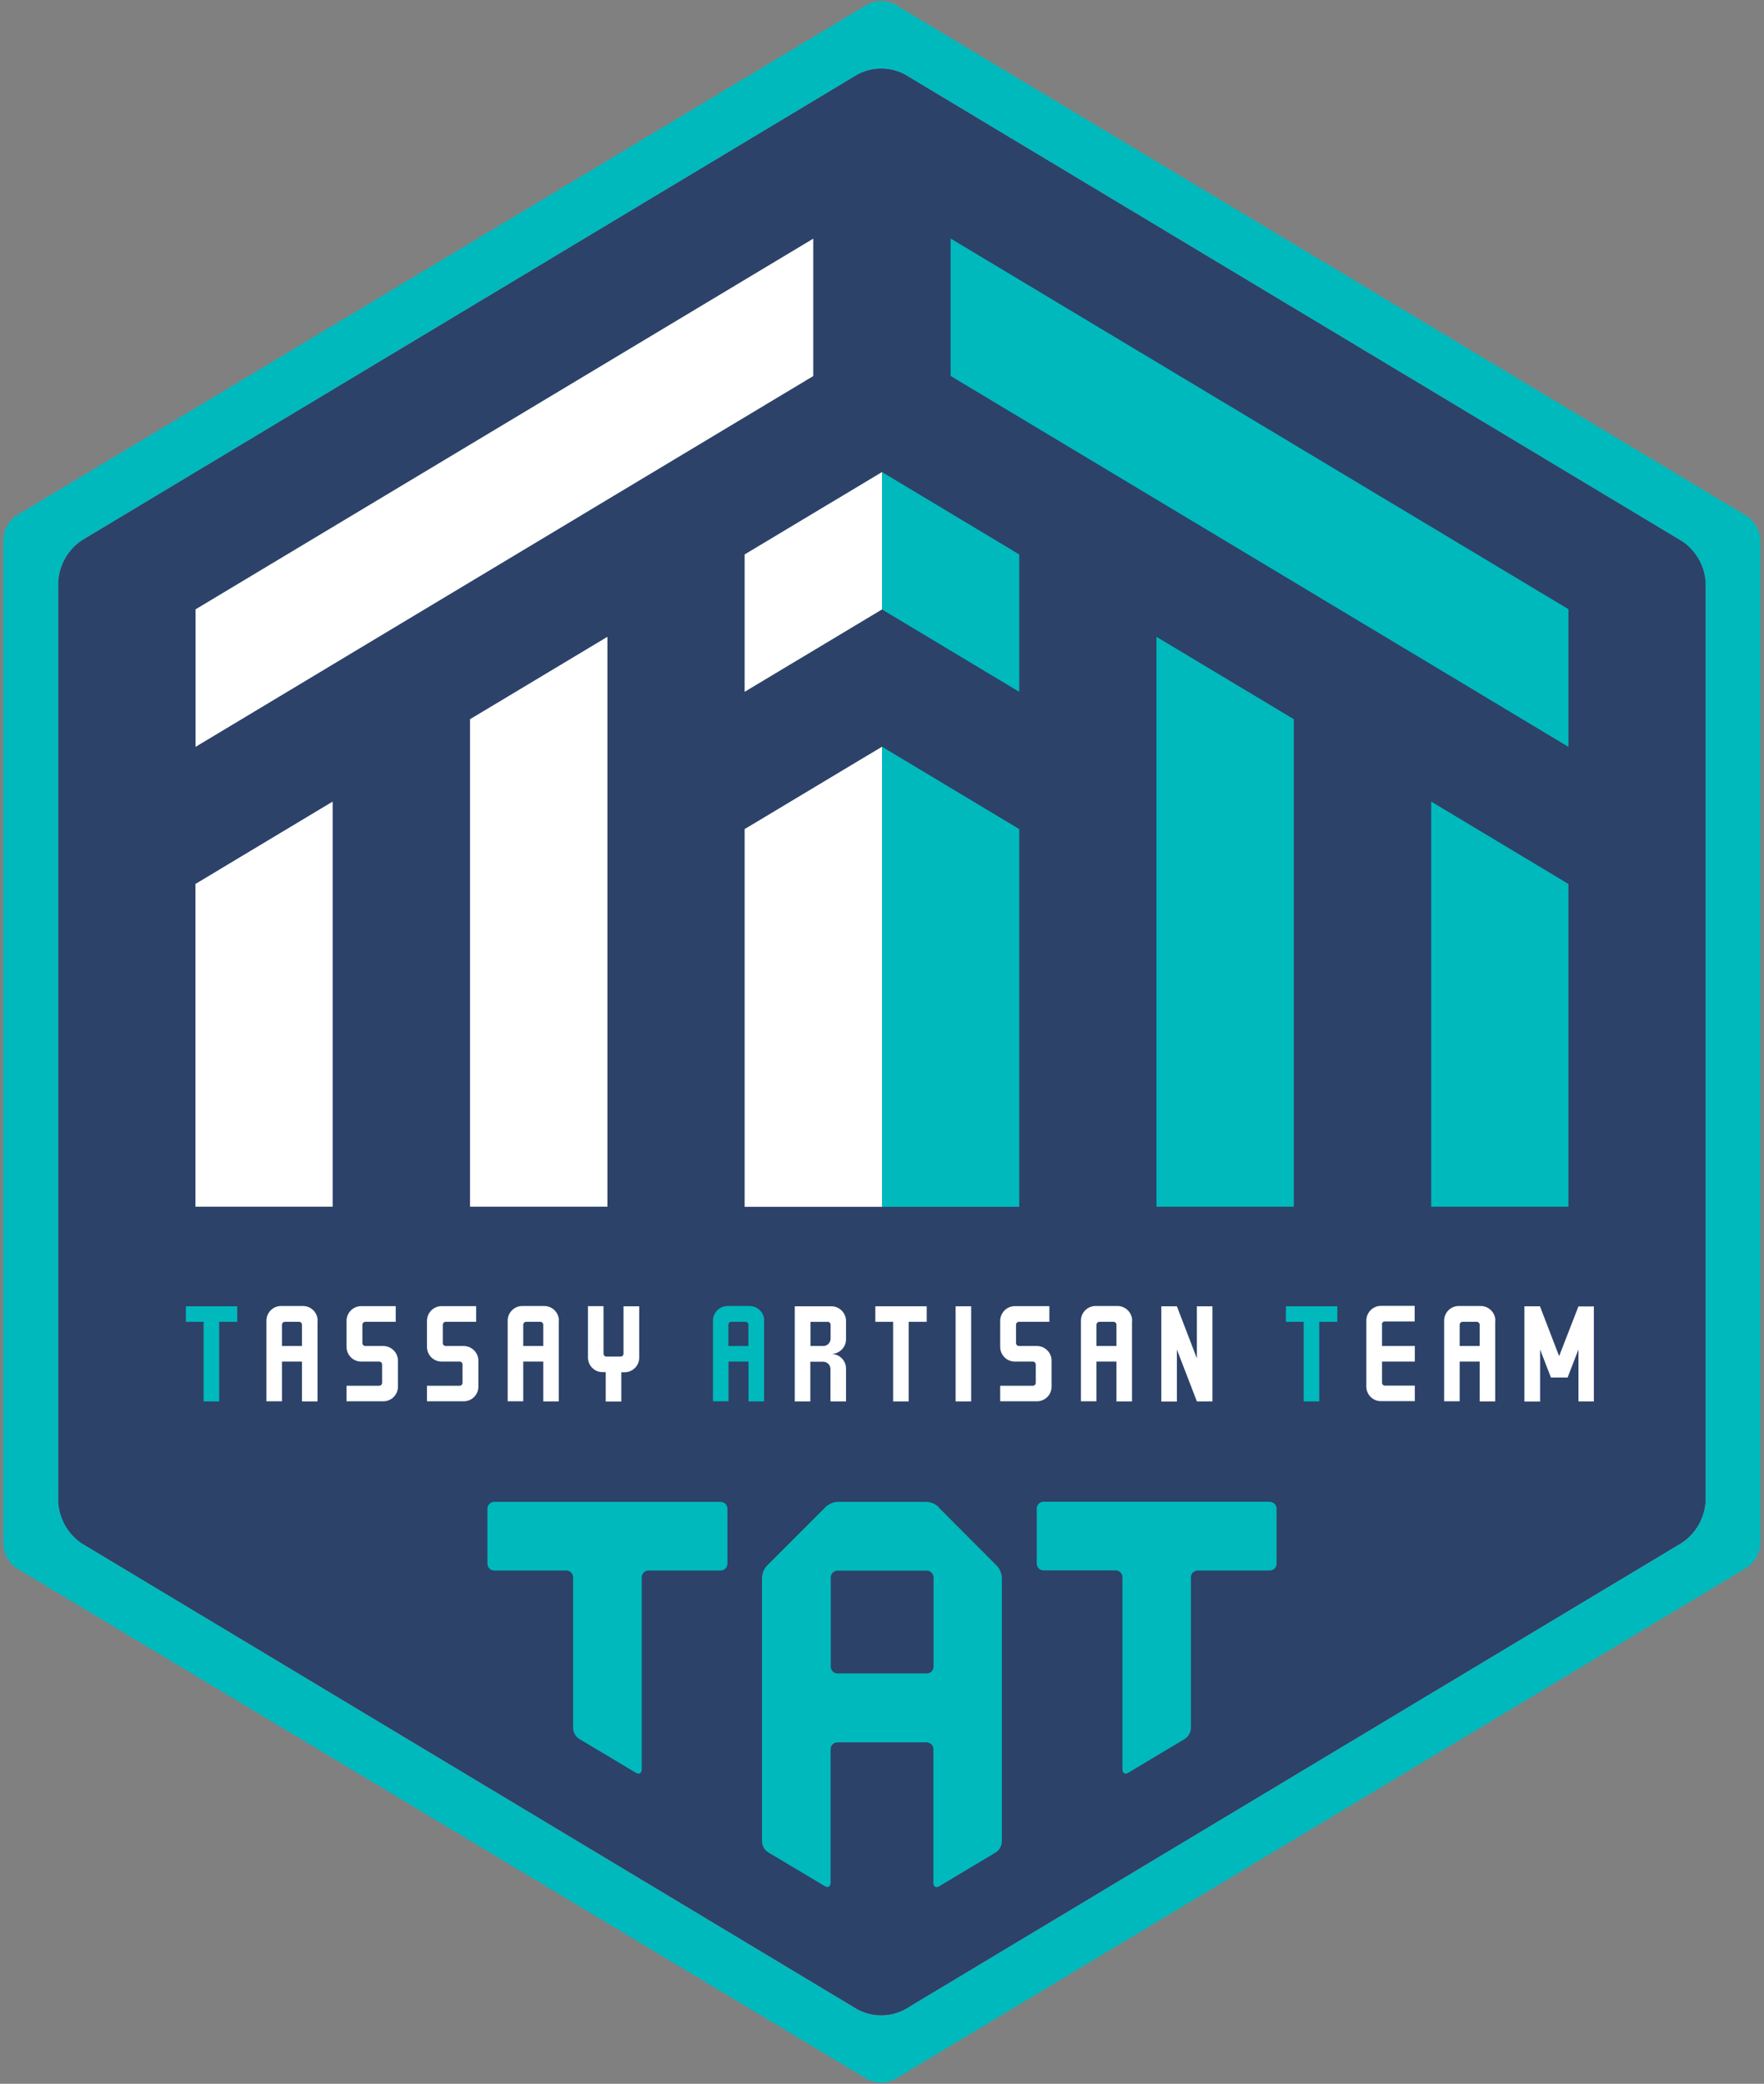 <?xml version="1.0" encoding="UTF-8"?><svg id="b" xmlns="http://www.w3.org/2000/svg" viewBox="0 0 127 150" width="127" height="150"><rect x="0" y="0" width="127" height="150" fill="#808080" stroke="none"/><g id="c"><rect width="127" height="150" style="fill:none; stroke-width:0px;"/><g id="d"><g id="e"><path id="f" d="M121.11,38.95c1,.68,1.63,1.79,1.69,2.99v66.1c-.07,1.21-.69,2.32-1.69,3l-55.97,33.61c-1.06.56-2.33.56-3.39,0L5.88,111.1c-1-.68-1.63-1.79-1.69-3V41.89c.07-1.21.69-2.31,1.69-2.99L61.75,5.35c1.06-.56,2.33-.56,3.39,0l55.97,33.61Z" style="fill:#2c4269; stroke-width:0px;"/><path id="g" d="M61.75,5.35c1.06-.56,2.33-.56,3.39,0l55.97,33.61c1,.68,1.63,1.79,1.69,2.99v66.1c-.07,1.21-.69,2.32-1.69,3l-55.97,33.61c-1.06.56-2.33.56-3.39,0L5.88,111.1c-1-.68-1.63-1.79-1.69-3V41.89c.07-1.21.69-2.32,1.69-2.99L61.75,5.35ZM64.46.33c-.63-.34-1.4-.34-2.03,0-.56.34-1.78,1.07-2.71,1.63L3.85,35.51c-.93.56-2.12,1.27-2.65,1.59-.57.38-.92,1.01-.96,1.69v72.41c.04.68.39,1.31.96,1.69.53.31,1.72,1.03,2.65,1.59l55.86,33.55c.93.56,2.15,1.29,2.71,1.63.63.34,1.4.34,2.03,0,.56-.34,1.78-1.07,2.71-1.63l55.97-33.61c.93-.56,2.12-1.27,2.65-1.59.57-.38.92-1.01.96-1.69V38.85c-.04-.68-.39-1.31-.96-1.69-.53-.32-1.72-1.03-2.65-1.59L67.16,1.96c-.93-.56-2.15-1.29-2.71-1.63h.02Z" style="fill:#00b9bd; stroke-width:0px;"/></g><g id="h"><path id="i" d="M17.07,95.15h-1.29v5.73h-1.12v-5.73h-1.28v-1.12h3.7v1.12Z" style="fill:#00b9bd; stroke-width:0px;"/><path id="j" d="M22.86,95.08v5.8h-1.12v-2.87h-1.44v2.86h-1.12v-5.8c0-.58.47-1.06,1.05-1.06h1.58c.59,0,1.06.48,1.06,1.06h0s-.01,0-.01,0ZM21.74,95.36c0-.11-.09-.21-.2-.21,0,0,0,0-.01,0h-1.03c-.11,0-.2.1-.2.21v1.53h1.44v-1.53Z" style="fill:#fff; stroke-width:0px;"/><path id="k" d="M28.49,94.03v1.12h-2.2c-.11,0-.2.1-.2.21v1.32c0,.11.08.2.19.21,0,0,0,0,.01,0h1.3c.58,0,1.06.47,1.06,1.05v1.88c0,.58-.47,1.05-1.06,1.05,0,0,0,0,0,0h-2.64v-1.12h2.35c.11,0,.2-.08.21-.19,0,0,0,0,0-.01v-1.33c0-.11-.09-.21-.2-.21,0,0,0,0-.01,0h-1.3c-.58,0-1.05-.47-1.05-1.06,0,0,0,0,0,0v-1.87c0-.58.47-1.06,1.05-1.06h2.49Z" style="fill:#fff; stroke-width:0px;"/><path id="l" d="M34.28,94.03v1.12h-2.2c-.11,0-.2.1-.2.21v1.32c0,.11.08.2.19.21,0,0,0,0,.01,0h1.3c.58,0,1.06.47,1.06,1.05v1.88c0,.58-.47,1.05-1.06,1.05,0,0,0,0,0,0h-2.64v-1.12h2.35c.11,0,.2-.08.21-.19,0,0,0,0,0-.01v-1.33c0-.11-.09-.21-.2-.21,0,0,0,0-.01,0h-1.3c-.58,0-1.05-.47-1.05-1.06,0,0,0,0,0,0v-1.87c0-.58.47-1.06,1.05-1.06h2.48,0Z" style="fill:#fff; stroke-width:0px;"/><path id="m" d="M40.23,95.08v5.8h-1.12v-2.87h-1.44v2.86h-1.12v-5.8c0-.58.47-1.06,1.05-1.06h1.58c.59,0,1.06.48,1.06,1.06h0s-.01,0-.01,0ZM39.11,95.36c0-.11-.09-.21-.2-.21,0,0,0,0-.01,0h-1.03c-.11,0-.2.1-.2.21v1.53h1.44v-1.53Z" style="fill:#fff; stroke-width:0px;"/><path id="n" d="M46.02,94.03v3.7c0,.58-.47,1.05-1.06,1.05,0,0,0,0,0,0h-.23v2.11h-1.12v-2.12h-.23c-.58,0-1.05-.47-1.05-1.05h0v-3.7h1.12v3.42c0,.11.08.2.19.21,0,0,0,0,.01,0h1.03c.11,0,.21-.09.21-.2,0,0,0,0,0-.01v-3.41h1.13Z" style="fill:#fff; stroke-width:0px;"/><path id="o" d="M55.01,95.08v5.8h-1.12v-2.87h-1.44v2.86h-1.12v-5.8c0-.58.47-1.06,1.05-1.06h1.58c.59,0,1.06.48,1.06,1.06h0s0,0,0,0ZM53.88,95.36c0-.11-.09-.21-.2-.21,0,0,0,0-.01,0h-1.03c-.11,0-.2.1-.2.21v1.53h1.44v-1.53Z" style="fill:#00b9bd; stroke-width:0px;"/><path id="p" d="M59.79,100.88v-2.34c0-.29-.24-.52-.53-.52h-.92v2.86h-1.12v-6.85h2.63c.59,0,1.06.48,1.06,1.06h0v1.31c0,.59-.48,1.06-1.06,1.06h0c.58,0,1.06.47,1.06,1.05v2.37h-1.12ZM58.35,96.89h.92c.29,0,.53-.24.53-.53v-1c0-.11-.09-.21-.2-.21,0,0,0,0-.01,0h-1.24v1.74h0Z" style="fill:#fff; stroke-width:0px;"/><path id="q" d="M66.71,95.15h-1.29v5.73h-1.12v-5.73h-1.28v-1.12h3.7v1.12Z" style="fill:#fff; stroke-width:0px;"/><path id="r" d="M69.92,100.88h-1.12v-6.85h1.12v6.85h0Z" style="fill:#fff; stroke-width:0px;"/><path id="s" d="M75.55,94.03v1.12h-2.2c-.11,0-.2.1-.2.21v1.32c0,.11.08.2.19.21,0,0,0,0,.01,0h1.3c.58,0,1.06.47,1.06,1.05v1.88c0,.58-.47,1.05-1.06,1.05,0,0,0,0,0,0h-2.64v-1.12h2.35c.11,0,.2-.08.21-.19,0,0,0,0,0-.01v-1.33c0-.11-.09-.21-.2-.21,0,0,0,0-.01,0h-1.3c-.58,0-1.05-.47-1.05-1.06,0,0,0,0,0,0v-1.87c0-.58.47-1.06,1.05-1.06h2.48,0Z" style="fill:#fff; stroke-width:0px;"/><path id="t" d="M81.5,95.08v5.8h-1.12v-2.87h-1.44v2.86h-1.12v-5.8c0-.58.47-1.06,1.05-1.06h1.58c.59,0,1.06.48,1.06,1.06h0s-.01,0-.01,0ZM80.38,95.36c0-.11-.09-.21-.2-.21,0,0,0,0-.01,0h-1.03c-.11,0-.2.1-.2.21v1.53h1.44v-1.53Z" style="fill:#fff; stroke-width:0px;"/><path id="u" d="M87.29,94.03v6.85h-1.12l-1.44-3.74v3.75h-1.12v-6.86h1.12l1.44,3.75v-3.75h1.12Z" style="fill:#fff; stroke-width:0px;"/><path id="v" d="M96.27,95.15h-1.29v5.73h-1.12v-5.73h-1.28v-1.12h3.7v1.12Z" style="fill:#00b9bd; stroke-width:0px;"/><path id="w" d="M99.5,95.36v1.53h2.36v1.12h-2.36v1.53c0,.11.09.2.2.2h2.16v1.12h-2.44c-.58,0-1.05-.47-1.05-1.05h0v-4.75c0-.58.47-1.06,1.05-1.06h2.43v1.12h-2.16c-.11,0-.2.1-.2.21v.02Z" style="fill:#fff; stroke-width:0px;"/><path id="x" d="M107.65,95.08v5.8h-1.12v-2.87h-1.44v2.86h-1.12v-5.8c0-.58.47-1.06,1.05-1.06h1.58c.59,0,1.06.48,1.06,1.06h0s-.01,0-.01,0ZM106.53,95.36c0-.11-.09-.21-.2-.21,0,0,0,0-.01,0h-1.03c-.11,0-.2.1-.2.21v1.53h1.44v-1.53Z" style="fill:#fff; stroke-width:0px;"/><path id="y" d="M114.75,94.03v6.85h-1.11v-3.74l-.78,2.02h-1.2l-.78-2.02v3.75h-1.13v-6.86h1.12l1.38,3.59,1.39-3.58h1.11,0Z" style="fill:#fff; stroke-width:0px;"/></g><g id="z"><g id="aa"><path id="ab" d="M43.73,86.86h-9.89v-35.09l9.89-5.93v41.02Z" style="fill:#fff; stroke-width:0px;"/><path id="ac" d="M23.95,86.86h-9.88v-23.23l9.88-5.93v29.16Z" style="fill:#fff; stroke-width:0px;"/><path id="ad" d="M63.5,86.87h-9.89v-27.19l9.89-5.93v33.12Z" style="fill:#fff; stroke-width:0px;"/><path id="ae" d="M63.5,43.87l-9.89,5.93v-9.89l9.89-5.93v9.89Z" style="fill:#fff; stroke-width:0px;"/><path id="af" d="M58.55,17.18v9.89L14.08,53.76v-9.9l44.47-26.68Z" style="fill:#fff; stroke-width:0px;"/></g><g id="ag"><path id="ah" d="M83.26,86.86h9.89v-35.09l-9.89-5.93v41.02Z" style="fill:#00b9bd; stroke-width:0px;"/><path id="ai" d="M103.04,86.86h9.88v-23.23l-9.88-5.93v29.16Z" style="fill:#00b9bd; stroke-width:0px;"/><path id="aj" d="M63.5,86.87h9.88v-27.19l-9.88-5.93v33.12Z" style="fill:#00b9bd; stroke-width:0px;"/><path id="ak" d="M63.5,43.87l9.88,5.93v-9.89l-9.88-5.93v9.89Z" style="fill:#00b9bd; stroke-width:0px;"/><path id="al" d="M112.92,43.86v9.9l-44.48-26.7v-9.89l44.48,26.68Z" style="fill:#00b9bd; stroke-width:0px;"/></g></g><g id="am"><path id="an" d="M67.56,108.46c-.23-.21-.53-.33-.84-.35h-6.42c-.31.02-.61.14-.84.35l-4.25,4.25c-.21.23-.33.53-.35.84v19.02c.02.3.17.58.42.75l4.1,2.45c.23.14.42.03.42-.24v-9.62c0-.27.22-.49.49-.49h6.42c.27,0,.49.22.49.49v9.63c0,.27.19.38.42.24l4.09-2.45c.25-.17.4-.45.42-.75v-19.02c-.02-.31-.14-.61-.35-.84l-4.24-4.25h.02ZM67.21,119.97c0,.27-.22.49-.49.49h-6.42c-.27,0-.49-.22-.49-.49v-6.42c0-.27.22-.49.49-.49h6.42c.27,0,.49.22.49.49v6.42Z" style="fill:#00b9bd; stroke-width:0px;"/><path id="ao" d="M51.88,108.11c.27,0,.49.22.49.49v3.96c0,.27-.22.49-.49.49h-5.19c-.27,0-.49.22-.49.49v13.83c0,.27-.19.38-.42.24l-4.1-2.45c-.25-.17-.4-.45-.42-.75v-10.87c0-.27-.22-.49-.49-.49h-5.19c-.27,0-.49-.22-.49-.49v-3.96c0-.27.22-.49.49-.49h16.32-.02Z" style="fill:#00b9bd; stroke-width:0px;"/><path id="ap" d="M91.42,108.11c.27,0,.49.22.49.49v3.96c0,.27-.22.49-.49.49h-5.19c-.27,0-.49.22-.49.49v10.87c-.02.3-.17.58-.42.75l-4.09,2.45c-.23.14-.42.03-.42-.24v-13.84c0-.27-.22-.49-.49-.49h-5.19c-.27,0-.49-.22-.49-.49v-3.96c0-.27.22-.49.49-.49h16.31-.02Z" style="fill:#00b9bd; stroke-width:0px;"/></g></g></g></svg>